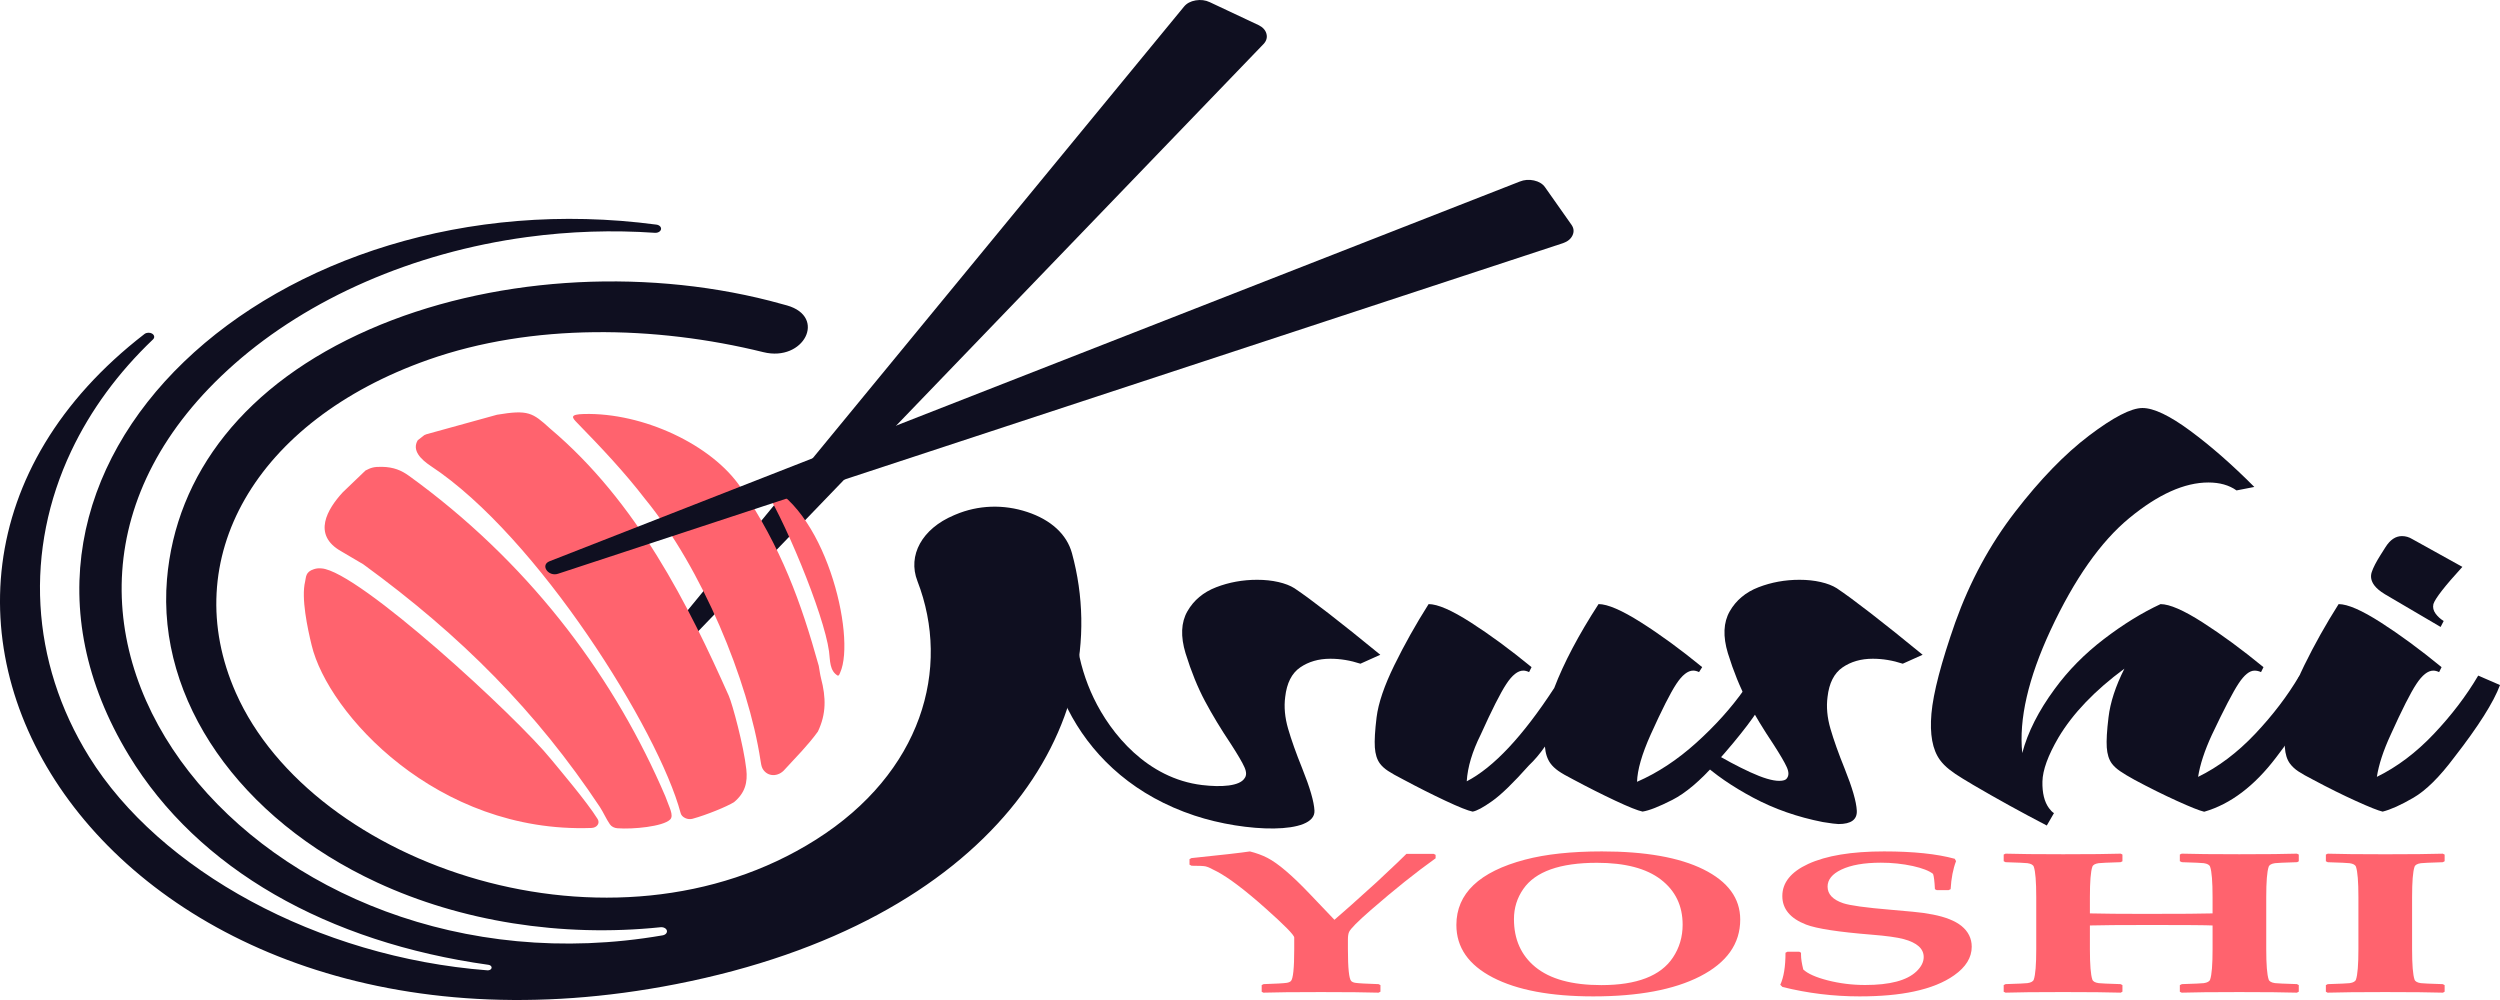 <?xml version="1.0" encoding="utf-8"?>
<!-- Generator: Adobe Illustrator 25.2.3, SVG Export Plug-In . SVG Version: 6.00 Build 0)  -->
<svg version="1.1" id="Слой_1" xmlns="http://www.w3.org/2000/svg" xmlns:xlink="http://www.w3.org/1999/xlink" x="0px" y="0px"
	 width="200px" height="80px" viewBox="0 0 200 80" enable-background="new 0 0 200 80" xml:space="preserve">
<g>
	<path fill-rule="evenodd" clip-rule="evenodd" fill="#0F0F20" d="M34.256,28.782c8.325-2.936,18.159-2.746,26.818-0.608
		c3.235,0.799,5.095-2.824,1.887-3.739c-0.455-0.13-0.917-0.254-1.385-0.374c-10.451-2.666-22.484-1.877-32.012,2.289
		c-9.949,4.351-15.501,11.572-16.206,19.997c-0.809,9.665,5.799,19.155,16.82,24.257c6.699,3.1,14.693,4.402,22.666,3.575
		c0.247-0.026,0.478,0.103,0.51,0.284c0.03,0.169-0.118,0.327-0.344,0.365C20.931,80.373-4.519,49.637,18.758,29.114
		c5.929-5.229,14.258-8.911,23.396-10.148c3.455-0.468,6.883-0.571,10.239-0.341c0.246,0.017,0.466-0.116,0.49-0.297
		c0.023-0.172-0.136-0.327-0.368-0.358C22.159,13.934-3.842,37.106,10.311,60.426c5.539,9.127,15.923,14.965,28.773,16.76
		c0.161,0.023,0.269,0.135,0.243,0.254c-0.025,0.117-0.171,0.199-0.332,0.187C25.4,76.579,12.773,69.629,7.133,60.547
		c-4.739-7.631-5.175-16.566-1.43-24.472c1.559-3.291,3.769-6.283,6.54-8.925c0.15-0.143,0.115-0.348-0.077-0.46
		c-0.183-0.107-0.447-0.094-0.608,0.031C-16.109,48.09,8.984,87.574,54.082,78.73c25.294-4.96,35.405-20.815,31.675-34.474
		c-0.411-1.504-1.67-2.665-3.577-3.297c-1.907-0.632-3.928-0.559-5.74,0.208l-0.141,0.06c-2.53,1.071-3.705,3.196-2.906,5.257
		c2.715,7.005,0.348,15.325-8.107,20.682C48.997,77.483,25.024,69.315,18.87,55.43C14.134,44.741,20.401,33.668,34.256,28.782"/>
	<path fill="#0F0F20" d="M96.163,62.803c1.552,0.187,3.005,0.084,3.396-0.534c0.17-0.212,0.169-0.51-0.003-0.894
		c-0.172-0.384-0.532-0.999-1.079-1.847c-0.798-1.191-1.491-2.337-2.077-3.435c-0.586-1.099-1.105-2.376-1.556-3.832
		c-0.409-1.35-0.36-2.469,0.147-3.356c0.507-0.887,1.275-1.529,2.303-1.926c1.028-0.397,2.12-0.596,3.275-0.596
		c0.614,0,1.181,0.059,1.702,0.179c0.52,0.119,0.948,0.285,1.284,0.497c1.344,0.9,3.634,2.674,6.869,5.322l-1.59,0.715
		c-0.807-0.265-1.608-0.397-2.403-0.397c-0.939,0-1.744,0.232-2.417,0.695c-0.673,0.463-1.072,1.251-1.198,2.363
		c-0.105,0.794-0.028,1.642,0.233,2.542c0.261,0.9,0.638,1.959,1.13,3.177c0.617,1.536,0.943,2.661,0.978,3.376
		c0.094,1.926-5.519,1.747-9.602,0.392c-9.335-3.097-12.841-11.706-11.759-18.598l2.409,0.053c-0.507,3.231-0.041,6.373,1.293,9.152
		C88.87,58.71,91.783,62.275,96.163,62.803"/>
	<path fill="#0F0F20" d="M117.809,64.93c-0.383-0.079-1.111-0.371-2.182-0.874c-1.072-0.503-2.201-1.072-3.388-1.708
		c-0.518-0.265-0.918-0.49-1.198-0.675c-0.28-0.185-0.497-0.384-0.652-0.596c-0.232-0.318-0.366-0.748-0.402-1.291
		c-0.036-0.543,0.011-1.344,0.14-2.403c0.143-1.139,0.616-2.529,1.421-4.17c0.804-1.642,1.718-3.27,2.74-4.885
		c0.722,0,1.848,0.49,3.376,1.469s3.149,2.171,4.86,3.574l-0.197,0.397c-0.167-0.079-0.322-0.119-0.466-0.119
		c-0.433,0-0.885,0.357-1.356,1.072c-0.47,0.715-1.154,2.065-2.05,4.051c-0.674,1.35-1.047,2.595-1.117,3.733
		c2.148-1.112,4.482-3.601,7.001-7.466c0.768-2.012,1.95-4.249,3.544-6.712c0.722,0,1.857,0.49,3.403,1.469
		c1.546,0.98,3.176,2.171,4.888,3.574l-0.251,0.397c-0.166-0.079-0.322-0.119-0.466-0.119c-0.433,0-0.885,0.357-1.356,1.072
		c-0.471,0.715-1.154,2.065-2.05,4.051c-0.7,1.562-1.062,2.82-1.088,3.773c1.644-0.715,3.223-1.754,4.736-3.118
		c1.513-1.364,2.793-2.787,3.84-4.269l1.685,0.675c-0.627,1.218-1.941,2.952-3.944,5.203c-1.266,1.43-2.432,2.416-3.498,2.959
		c-1.066,0.543-1.858,0.854-2.378,0.933c-0.383-0.079-1.11-0.371-2.182-0.874c-1.072-0.503-2.201-1.072-3.388-1.708
		c-0.518-0.265-0.909-0.49-1.171-0.675c-0.262-0.185-0.47-0.384-0.625-0.596c-0.252-0.344-0.4-0.794-0.445-1.35
		c-0.405,0.583-0.832,1.086-1.28,1.509c-1.249,1.403-2.232,2.356-2.948,2.859C118.65,64.599,118.131,64.877,117.809,64.93"/>
	<path fill="#0F0F20" d="M145.827,65.764c-2.024-0.397-3.879-1.046-5.566-1.946c-1.687-0.9-3.089-1.867-4.204-2.899l0.799-0.834
		c1.098,0.662,2.15,1.225,3.156,1.688c1.007,0.464,1.781,0.695,2.322,0.695c0.325,0,0.529-0.066,0.613-0.199
		c0.17-0.212,0.169-0.51-0.003-0.894c-0.172-0.384-0.532-0.999-1.079-1.847c-0.798-1.191-1.491-2.337-2.077-3.435
		c-0.587-1.099-1.105-2.376-1.556-3.832c-0.409-1.35-0.36-2.469,0.147-3.356c0.507-0.887,1.275-1.529,2.303-1.926
		c1.028-0.397,2.12-0.596,3.275-0.596c0.614,0,1.181,0.059,1.701,0.179c0.52,0.119,0.948,0.285,1.284,0.497
		c1.344,0.9,3.634,2.674,6.869,5.322l-1.59,0.715c-0.807-0.265-1.608-0.397-2.403-0.397c-0.939,0-1.744,0.232-2.417,0.695
		c-0.672,0.463-1.072,1.251-1.198,2.363c-0.105,0.794-0.028,1.642,0.233,2.542c0.261,0.9,0.638,1.959,1.13,3.177
		c0.617,1.536,0.943,2.661,0.978,3.376c0.035,0.715-0.453,1.072-1.464,1.072C146.9,65.923,146.482,65.87,145.827,65.764"/>
	<path fill="#0F0F20" d="M163.743,66.042c-2.038-1.059-4.005-2.144-5.902-3.257c-0.13-0.079-0.404-0.245-0.823-0.496
		c-0.419-0.252-0.778-0.496-1.079-0.735c-0.3-0.239-0.548-0.49-0.741-0.755c-0.6-0.821-0.828-2.058-0.683-3.713
		c0.145-1.655,0.78-4.084,1.905-7.288c1.175-3.283,2.769-6.229,4.781-8.837c2.012-2.608,3.989-4.647,5.93-6.116
		c1.941-1.469,3.363-2.204,4.266-2.204c0.903,0,2.179,0.609,3.827,1.827c1.649,1.218,3.356,2.714,5.122,4.488l-1.422,0.278
		c-0.599-0.424-1.349-0.635-2.252-0.635c-1.914,0-4.02,0.947-6.32,2.84c-2.3,1.893-4.405,4.891-6.317,8.995
		c-1.78,3.839-2.532,7.109-2.255,9.809c0.442-1.668,1.306-3.376,2.593-5.123c1.083-1.483,2.395-2.813,3.935-3.991
		c1.54-1.178,3.052-2.111,4.535-2.8c0.722,0,1.848,0.49,3.376,1.469c1.529,0.98,3.149,2.171,4.86,3.574l-0.197,0.397
		c-0.167-0.079-0.34-0.119-0.52-0.119c-0.397,0-0.823,0.344-1.277,1.033c-0.454,0.688-1.164,2.052-2.129,4.091
		c-0.588,1.271-0.957,2.396-1.108,3.376c1.623-0.794,3.142-1.939,4.558-3.435c1.416-1.496,2.599-3.052,3.55-4.666l1.797,0.755
		c-0.547,1.377-1.77,3.31-3.67,5.798c-1.73,2.277-3.637,3.72-5.72,4.329h-0.054c-0.347-0.079-1.061-0.364-2.141-0.854
		c-1.08-0.49-2.214-1.052-3.4-1.688c-0.482-0.265-0.869-0.496-1.158-0.695c-0.29-0.199-0.512-0.404-0.667-0.616
		c-0.232-0.318-0.366-0.748-0.402-1.291c-0.036-0.543,0.011-1.344,0.14-2.403c0.141-1.192,0.564-2.489,1.272-3.892
		c-2.37,1.747-4.131,3.587-5.282,5.52c-0.833,1.43-1.259,2.601-1.277,3.515c-0.019,0.913,0.156,1.622,0.524,2.125
		c0.136,0.185,0.268,0.318,0.399,0.397L163.743,66.042z"/>
	<path fill="#0F0F20" d="M190.61,64.93c-0.347-0.079-1.061-0.364-2.141-0.854c-1.08-0.49-2.213-1.052-3.4-1.688
		c-0.519-0.265-0.918-0.49-1.198-0.675c-0.28-0.185-0.507-0.397-0.681-0.635c-0.232-0.318-0.366-0.748-0.402-1.291
		c-0.036-0.543,0.011-1.344,0.14-2.403c0.143-1.139,0.617-2.529,1.421-4.17c0.804-1.642,1.718-3.27,2.74-4.885
		c0.722,0,1.848,0.49,3.376,1.469c1.529,0.98,3.149,2.171,4.861,3.574l-0.197,0.397c-0.167-0.079-0.322-0.119-0.466-0.119
		c-0.433,0-0.885,0.357-1.356,1.072c-0.471,0.715-1.154,2.065-2.05,4.051c-0.588,1.271-0.957,2.396-1.108,3.376
		c1.622-0.794,3.142-1.939,4.558-3.435c1.416-1.496,2.6-3.052,3.55-4.666L200,54.803c-0.51,1.377-1.734,3.31-3.67,5.798
		c-1.169,1.562-2.254,2.634-3.255,3.217C192.074,64.4,191.252,64.771,190.61,64.93 M195.249,50.156l-4.462-2.621
		c-0.391-0.238-0.673-0.477-0.848-0.715c-0.252-0.344-0.318-0.695-0.2-1.053c0.118-0.357,0.353-0.814,0.705-1.37
		c0.268-0.424,0.402-0.635,0.402-0.635c0.369-0.582,0.806-0.874,1.311-0.874c0.289,0,0.563,0.079,0.824,0.238l4.009,2.224
		c-1.405,1.536-2.178,2.529-2.319,2.979c-0.059,0.265-0.002,0.516,0.172,0.755c0.174,0.238,0.392,0.437,0.652,0.596L195.249,50.156z
		"/>
	<path fill="#0F0F20" d="M101.084,3.521L52.831,53.644c-0.491,0.524-1.729-0.059-1.282-0.604L94.724,0.527
		c0.213-0.26,0.526-0.427,0.928-0.496c0.403-0.069,0.784-0.021,1.132,0.143L100.665,2c0.348,0.164,0.567,0.398,0.649,0.696
		C101.396,2.993,101.319,3.271,101.084,3.521"/>
	<path fill-rule="evenodd" clip-rule="evenodd" fill="#FF636E" d="M34.46,37.279c-0.789-0.527-1.525-1.246-1.041-2.058l0.524-0.41
		c0.034-0.016,0.141-0.058,0.176-0.073l5.645-1.559c2.49-0.415,2.835-0.177,4.24,1.103c6.984,5.891,11.089,14.182,14.296,21.375
		c0.295,0.665,1.196,4.001,1.405,5.886c0.116,1.04-0.088,1.885-0.986,2.632c-0.573,0.353-2.175,1.014-3.316,1.327
		c-0.194,0.053-0.399,0.033-0.591-0.058c-0.192-0.091-0.317-0.228-0.361-0.395C52.705,58.464,43.011,42.909,34.46,37.279
		 M44.121,60.784c0.567,0.698,2.841,3.364,3.687,4.736c0.101,0.164,0.101,0.332-0.001,0.479c-0.102,0.146-0.277,0.23-0.499,0.238
		c-12.357,0.445-21.07-9.17-22.375-14.614c-0.335-1.372-0.846-3.779-0.524-5.097c0.084-0.344,0.014-0.776,0.708-0.993
		c0.215-0.067,0.359-0.08,0.605-0.061C28.695,45.691,41.365,57.369,44.121,60.784z M51.613,39.925
		c-1.646-2.143-3.511-4.118-5.449-6.105c-0.411-0.421-0.609-0.67,0.55-0.7c4.733-0.124,10.255,2.469,12.548,5.881
		c3.271,4.874,4.803,9.124,6.239,14.268c0.055,0.296,0.103,0.694,0.182,0.998c0.406,1.546,0.421,2.843-0.252,4.258
		c-0.82,1.133-1.756,2.051-2.646,3.027c-0.521,0.622-1.405,0.615-1.783-0.07c-0.091-0.166-0.131-0.439-0.162-0.645
		C59.873,54.447,56.143,45.454,51.613,39.925z M67.046,54.065c-0.697-0.378-0.628-1.238-0.723-1.949
		c-0.403-3.01-3.72-10.988-5.483-13.525c5.13,1.73,7.68,12.313,6.372,15.221C67.113,54.031,67.182,53.934,67.046,54.065z
		 M28.802,44.99l-1.495-0.881c-2.377-1.326-1.098-3.402,0.104-4.714l1.828-1.754c0.434-0.221,0.648-0.307,1.326-0.294
		c0.936,0.018,1.55,0.288,2.135,0.707l0.834,0.611c9.305,6.966,15.748,15.819,19.698,25.055c0.297,0.849,0.703,1.524,0.376,1.845
		c-0.567,0.558-2.969,0.793-4.218,0.696c-0.254-0.02-0.474-0.137-0.6-0.319c-0.307-0.446-0.518-0.954-0.796-1.377
		c-5.042-7.591-11.071-13.696-18.941-19.428C28.924,45.059,29.013,45.109,28.802,44.99z"/>
	<path fill="#0F0F20" d="M125.043,19.452L44.656,45.896c-0.782,0.274-1.457-0.685-0.699-0.993l77.62-30.377
		c0.362-0.147,0.746-0.177,1.142-0.089c0.396,0.088,0.693,0.269,0.883,0.539l2.116,3.005c0.19,0.27,0.219,0.553,0.087,0.84
		C125.673,19.109,125.417,19.321,125.043,19.452"/>
	<g>
		<path fill="#FF636E" d="M114.849,68.663c-1.576,1.125-3.301,2.503-5.176,4.135c-1.057,0.921-1.641,1.509-1.75,1.766
			c-0.06,0.136-0.09,0.332-0.09,0.589v0.777c0,1.533,0.09,2.385,0.269,2.558c0.08,0.073,0.194,0.12,0.344,0.141
			c0.249,0.037,0.863,0.071,1.84,0.102l0.15,0.078v0.526l-0.15,0.078c-0.987-0.031-2.523-0.047-4.608-0.047
			c-2.134,0-3.67,0.016-4.608,0.047l-0.135-0.071v-0.534l0.15-0.078c0.977-0.031,1.591-0.065,1.84-0.102
			c0.15-0.021,0.264-0.068,0.344-0.141c0.18-0.173,0.269-1.025,0.269-2.558v-0.926c0-0.199-0.783-0.994-2.349-2.385
			c-1.596-1.418-2.867-2.38-3.815-2.888c-0.459-0.246-0.768-0.386-0.927-0.42c-0.16-0.034-0.534-0.051-1.122-0.051l-0.165-0.086
			v-0.439l0.15-0.086c2.433-0.251,3.994-0.429,4.682-0.534c0.518,0.131,0.982,0.301,1.391,0.51c0.848,0.434,1.984,1.402,3.411,2.903
			l1.96,2.056c0.588-0.497,1.71-1.496,3.366-2.998l1.661-1.562c0.18-0.173,0.424-0.411,0.733-0.714h2.184l0.15,0.078V68.663z"/>
		<path fill="#FF636E" d="M139.218,73.567c0,1.93-1.072,3.445-3.216,4.543c-2.085,1.067-4.932,1.601-8.542,1.601
			c-3.411,0-6.089-0.503-8.033-1.511c-1.945-1.007-2.917-2.408-2.917-4.202c0-2.516,1.83-4.258,5.49-5.226
			c1.665-0.439,3.715-0.659,6.148-0.659c3.48,0,6.188,0.479,8.123,1.436C138.236,70.523,139.218,71.862,139.218,73.567z
			 M134.611,73.975c0-1.517-0.581-2.722-1.743-3.613c-1.162-0.892-2.865-1.338-5.109-1.338c-2.962,0-4.927,0.698-5.894,2.095
			c-0.499,0.717-0.748,1.52-0.748,2.409c0,1.616,0.568,2.893,1.705,3.829c1.177,0.968,2.937,1.452,5.281,1.452
			c2.842,0,4.752-0.735,5.73-2.205C134.351,75.825,134.611,74.948,134.611,73.975z"/>
		<path fill="#FF636E" d="M157.738,75.741c0,0.863-0.469,1.624-1.406,2.283c-0.818,0.581-1.89,1.012-3.216,1.295
			c-1.217,0.262-2.668,0.392-4.353,0.392c-2.094,0-4.149-0.251-6.163-0.753l-0.179-0.173c0.279-0.601,0.419-1.457,0.419-2.566
			l0.15-0.078h0.957l0.135,0.078v0.18c0,0.293,0.06,0.68,0.18,1.161c0.359,0.335,1.002,0.623,1.93,0.863
			c0.967,0.251,1.975,0.377,3.022,0.377c1.975,0,3.341-0.361,4.099-1.083c0.389-0.371,0.583-0.756,0.583-1.153
			c0-0.67-0.534-1.148-1.601-1.436c-0.529-0.141-1.381-0.259-2.558-0.353c-2.663-0.214-4.413-0.484-5.251-0.808
			c-1.267-0.492-1.9-1.253-1.9-2.283c0-1.072,0.688-1.928,2.064-2.566c1.456-0.67,3.48-1.004,6.074-1.004
			c2.334,0,4.219,0.196,5.655,0.589l0.105,0.188c-0.239,0.623-0.384,1.371-0.434,2.244l-0.165,0.078h-0.942l-0.15-0.078
			c-0.03-0.628-0.08-1.036-0.15-1.224c-0.309-0.246-0.848-0.455-1.616-0.628c-0.818-0.178-1.671-0.267-2.558-0.267
			c-1.337,0-2.394,0.186-3.171,0.557c-0.728,0.351-1.092,0.803-1.092,1.357c0,0.602,0.414,1.044,1.242,1.326
			c0.539,0.183,1.81,0.358,3.815,0.526c0.209,0.016,0.793,0.068,1.75,0.157c0.588,0.052,1.132,0.128,1.631,0.228
			c1.007,0.199,1.765,0.502,2.274,0.91C157.464,74.522,157.738,75.077,157.738,75.741z"/>
		<path fill="#FF636E" d="M183.903,79.335l-0.15,0.078c-0.987-0.031-2.523-0.047-4.608-0.047c-2.134,0-3.67,0.016-4.608,0.047
			l-0.15-0.071v-0.534l0.165-0.078c1.017-0.031,1.601-0.058,1.75-0.078c0.289-0.042,0.459-0.139,0.509-0.29
			c0.13-0.377,0.195-1.187,0.195-2.433v-1.891c-0.509-0.026-2.124-0.039-4.847-0.039c-2.513,0-4.169,0.013-4.967,0.039v1.891
			c0,1.245,0.065,2.056,0.194,2.433c0.05,0.152,0.219,0.249,0.509,0.29c0.15,0.021,0.733,0.047,1.75,0.078l0.15,0.078v0.526
			l-0.135,0.078c-0.997-0.031-2.533-0.047-4.608-0.047c-2.144,0-3.68,0.016-4.607,0.047l-0.15-0.071v-0.534l0.15-0.078
			c1.017-0.031,1.601-0.058,1.75-0.078c0.289-0.042,0.459-0.139,0.509-0.29c0.13-0.377,0.195-1.187,0.195-2.433v-4.151
			c0-1.245-0.065-2.056-0.195-2.433c-0.05-0.152-0.219-0.248-0.509-0.29c-0.15-0.021-0.733-0.047-1.75-0.078l-0.15-0.078v-0.534
			l0.15-0.071c0.957,0.031,2.493,0.047,4.607,0.047c2.164,0,3.7-0.016,4.608-0.047l0.135,0.071v0.541l-0.15,0.071
			c-1.017,0.031-1.601,0.058-1.75,0.078c-0.289,0.042-0.459,0.139-0.509,0.29c-0.13,0.377-0.194,1.188-0.194,2.433v1.295
			c1.057,0.026,2.513,0.039,4.368,0.039c2.912,0,4.727-0.013,5.445-0.039v-1.295c0-1.245-0.065-2.056-0.195-2.433
			c-0.05-0.152-0.219-0.248-0.509-0.29c-0.15-0.021-0.733-0.047-1.75-0.078l-0.165-0.078v-0.534l0.15-0.071
			c0.967,0.031,2.503,0.047,4.608,0.047c2.174,0,3.71-0.016,4.608-0.047l0.15,0.071v0.541l-0.135,0.071
			c-1.037,0.031-1.626,0.058-1.765,0.078c-0.289,0.042-0.459,0.139-0.509,0.29c-0.13,0.377-0.194,1.188-0.194,2.433v4.151
			c0,1.245,0.065,2.056,0.194,2.433c0.05,0.152,0.219,0.249,0.509,0.29c0.15,0.021,0.733,0.047,1.75,0.078l0.15,0.078V79.335z"/>
		<path fill="#FF636E" d="M195.571,79.335l-0.135,0.078c-0.997-0.031-2.538-0.047-4.623-0.047c-2.074,0-3.61,0.016-4.608,0.047
			l-0.135-0.078v-0.526l0.15-0.078c1.017-0.031,1.601-0.058,1.75-0.078c0.289-0.042,0.459-0.139,0.509-0.29
			c0.129-0.377,0.194-1.187,0.194-2.433v-4.151c0-1.245-0.065-2.056-0.194-2.433c-0.05-0.152-0.219-0.248-0.509-0.29
			c-0.15-0.021-0.733-0.047-1.75-0.078l-0.15-0.078v-0.534l0.15-0.071c0.957,0.031,2.493,0.047,4.608,0.047
			c2.104,0,3.635-0.016,4.593-0.047l0.15,0.071v0.534l-0.15,0.078c-1.017,0.031-1.601,0.058-1.75,0.078
			c-0.289,0.042-0.459,0.139-0.509,0.29c-0.13,0.377-0.195,1.188-0.195,2.433v4.151c0,1.245,0.065,2.056,0.195,2.433
			c0.05,0.152,0.219,0.249,0.509,0.29c0.15,0.021,0.733,0.047,1.75,0.078l0.15,0.078V79.335z"/>
	</g>
</g>
</svg>
